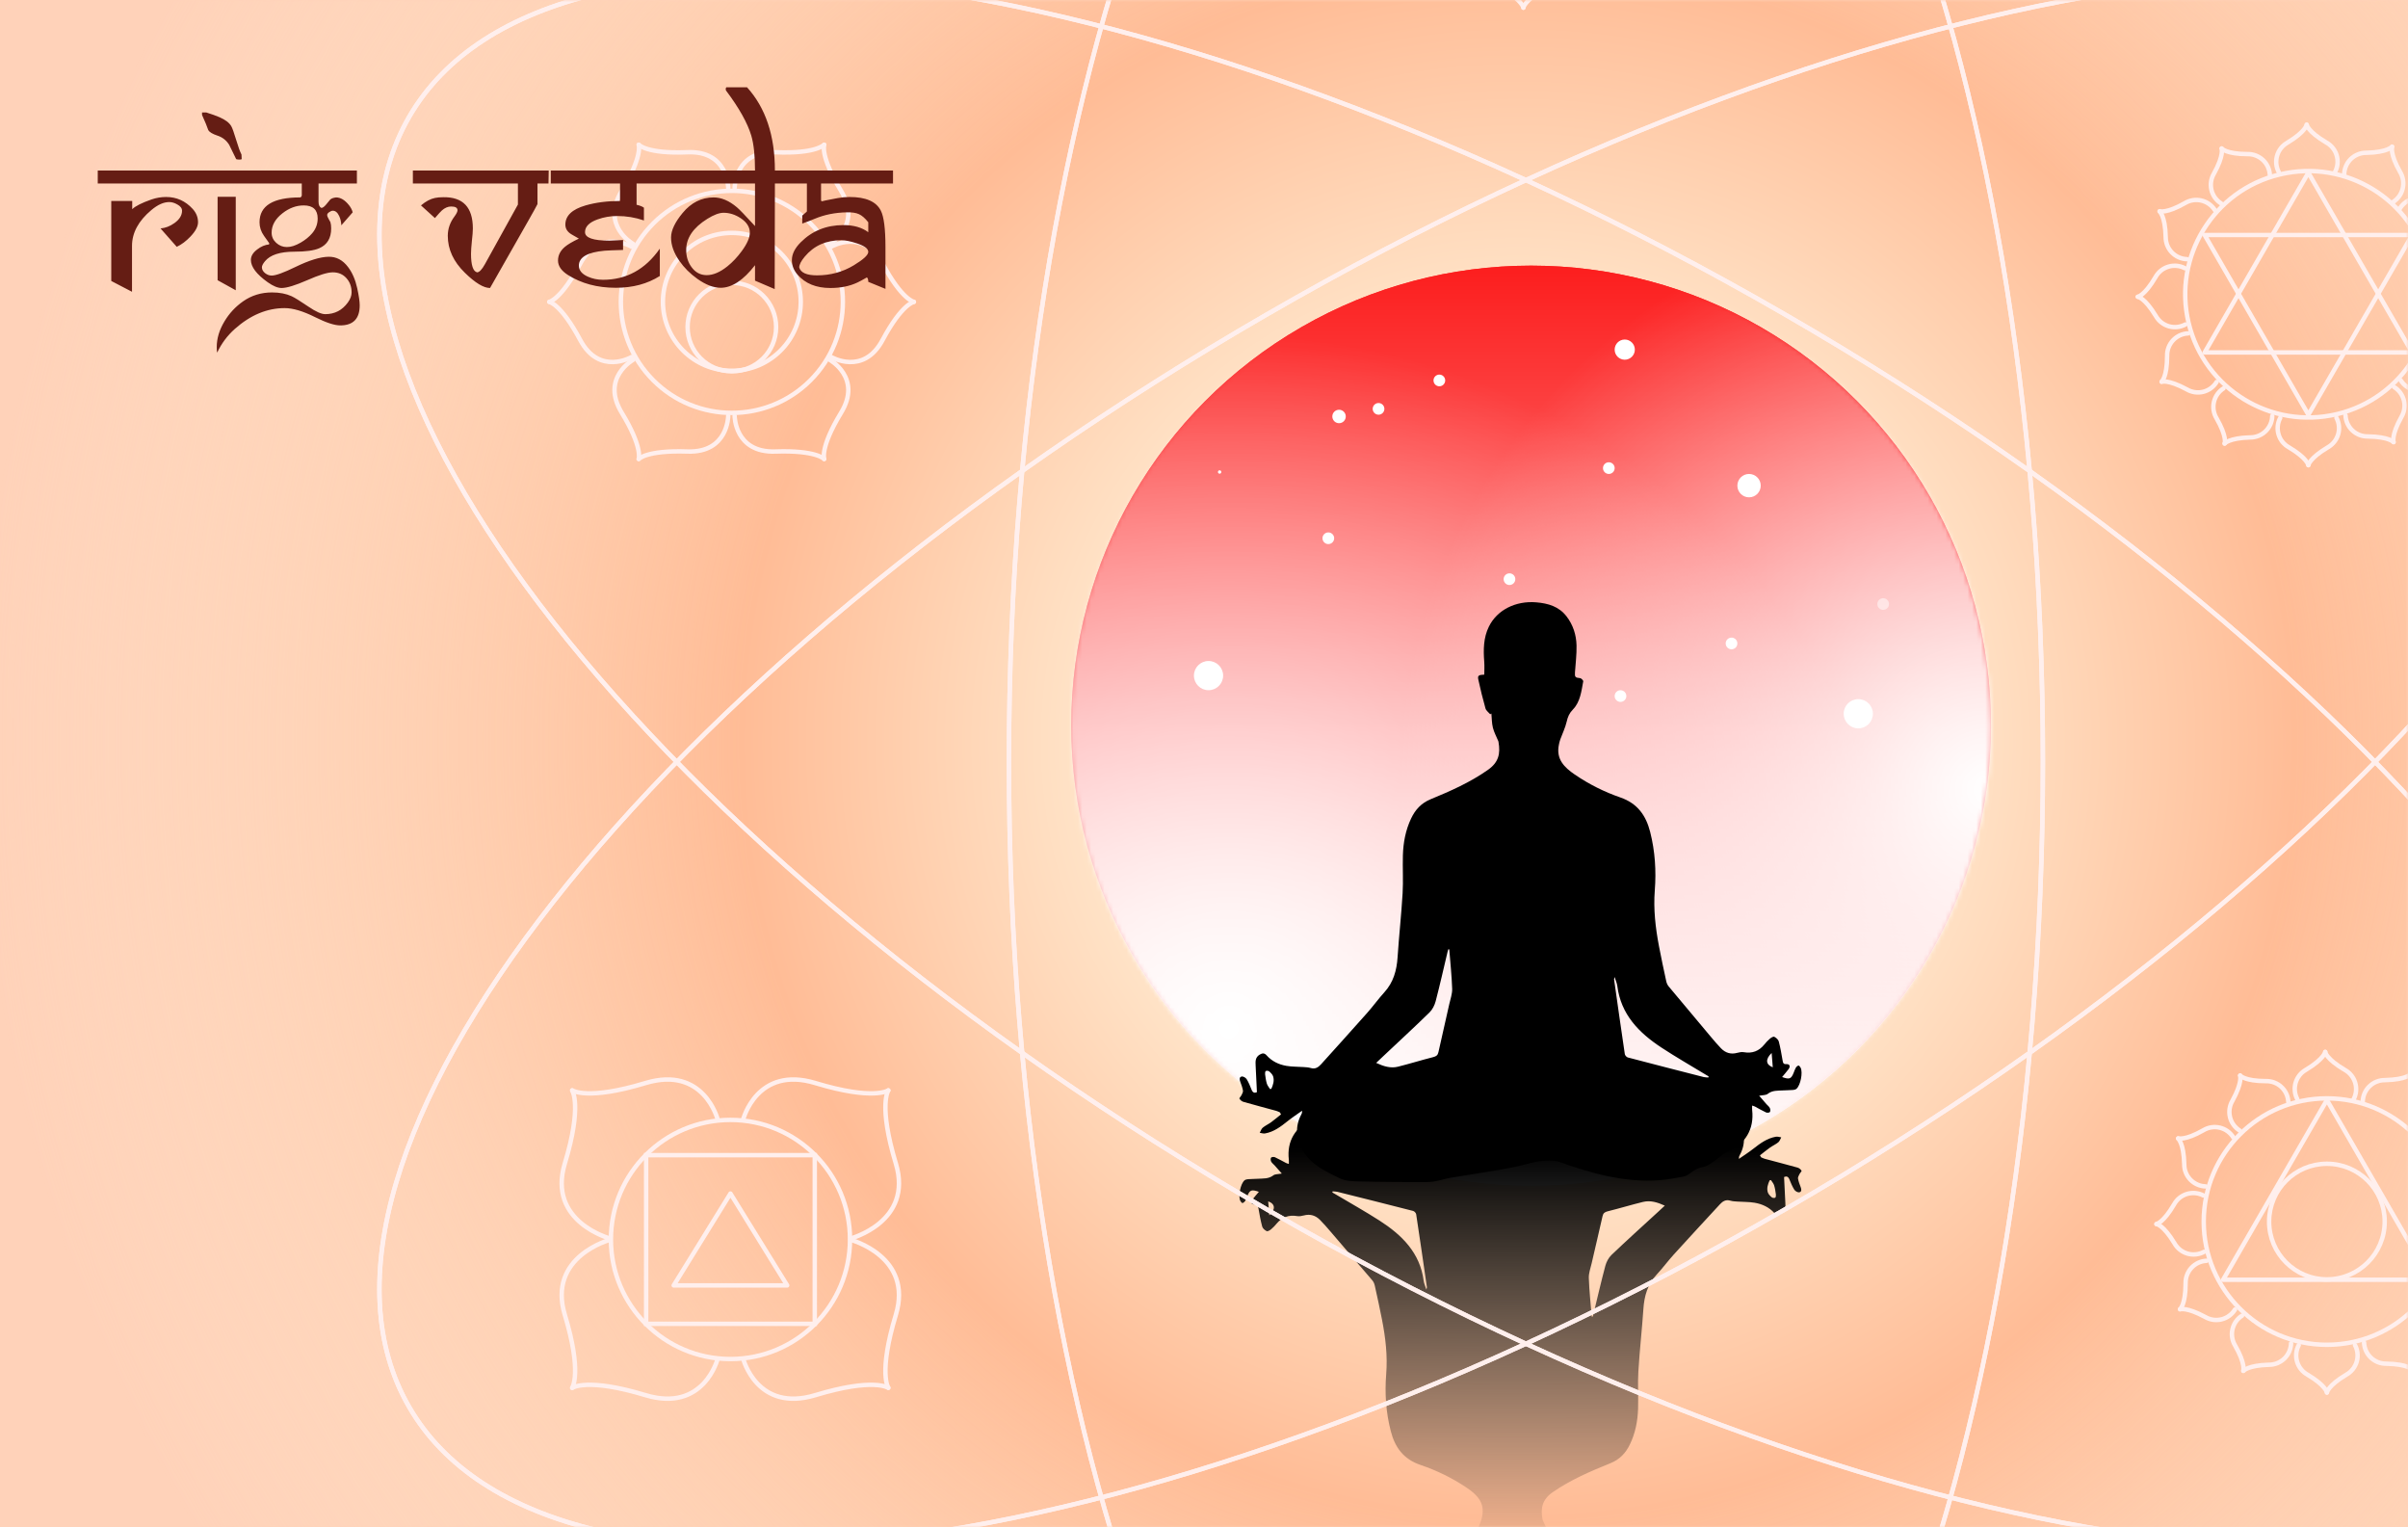 <svg width="544" height="345" viewBox="0 0 544 345" fill="none" xmlns="http://www.w3.org/2000/svg">
<rect width="544" height="345" fill="#FFD2B9"/>
<mask id="mask0_305_1449" style="mask-type:alpha" maskUnits="userSpaceOnUse" x="0" y="0" width="544" height="345">
<rect width="544" height="345" fill="#D9D9D9"/>
</mask>
<g mask="url(#mask0_305_1449)">
<circle cx="343.5" cy="167.5" r="350.5" fill="url(#paint0_radial_305_1449)"/>
<circle cx="345.895" cy="163.895" r="103.895" fill="url(#paint1_radial_305_1449)"/>
<circle cx="345.895" cy="163.895" r="103.895" fill="url(#paint2_linear_305_1449)"/>
<mask id="mask1_305_1449" style="mask-type:alpha" maskUnits="userSpaceOnUse" x="242" y="60" width="208" height="208">
<circle cx="345.895" cy="163.895" r="103.895" fill="url(#paint3_linear_305_1449)"/>
</mask>
<g mask="url(#mask1_305_1449)">
<circle cx="449.262" cy="178.339" r="133.334" fill="url(#paint4_radial_305_1449)"/>
<circle cx="277.645" cy="232.464" r="157.097" fill="url(#paint5_radial_305_1449)"/>
</g>
<g filter="url(#filter0_f_305_1449)">
<circle cx="395.135" cy="109.691" r="2.64" fill="white"/>
</g>
<g filter="url(#filter1_f_305_1449)">
<circle cx="325.169" cy="85.929" r="1.32" fill="white"/>
</g>
<g filter="url(#filter2_f_305_1449)">
<circle cx="363.454" cy="105.731" r="1.32" fill="white"/>
</g>
<g filter="url(#filter3_f_305_1449)">
<circle cx="341.011" cy="130.814" r="1.32" fill="white"/>
</g>
<g filter="url(#filter4_f_305_1449)">
<circle cx="391.175" cy="145.335" r="1.32" fill="white"/>
</g>
<g filter="url(#filter5_f_305_1449)">
<circle cx="366.093" cy="157.217" r="1.32" fill="white"/>
</g>
<g filter="url(#filter6_f_305_1449)">
<circle cx="367.053" cy="78.968" r="2.28" fill="white"/>
</g>
<g filter="url(#filter7_f_305_1449)">
<circle cx="419.814" cy="161.211" r="3.3" fill="white"/>
</g>
<g filter="url(#filter8_f_305_1449)">
<circle cx="302.509" cy="94.068" r="1.52" fill="white"/>
</g>
<g filter="url(#filter9_f_305_1449)">
<circle cx="300.087" cy="121.573" r="1.32" fill="white"/>
</g>
<g filter="url(#filter10_f_305_1449)">
<circle cx="311.43" cy="92.348" r="1.32" fill="white"/>
</g>
<g filter="url(#filter11_f_305_1449)">
<circle cx="275.528" cy="106.608" r="0.38" fill="white"/>
</g>
<g filter="url(#filter12_f_305_1449)">
<circle cx="273.024" cy="152.596" r="3.3" fill="white"/>
</g>
<circle cx="395.138" cy="109.691" r="1.32" fill="white" fill-opacity="0.5"/>
<circle cx="425.435" cy="136.43" r="1.32" fill="white" fill-opacity="0.5"/>
<g filter="url(#filter13_f_305_1449)">
<path d="M392.837 261.757C394.055 260.908 395.112 260.239 396.09 259.473C397.636 258.262 399.198 257.094 401.208 256.745C401.586 256.68 402.005 256.833 402.405 256.886C402.189 257.266 402.058 257.745 401.74 258.004C401.162 258.474 400.449 258.782 399.838 259.217C399.067 259.765 398.342 260.373 397.597 260.955C397.685 261.101 397.773 261.248 397.862 261.395C398.13 261.508 398.389 261.653 398.668 261.727C401.147 262.393 403.634 263.03 406.105 263.722C406.452 263.819 406.814 264.119 406.991 264.424C407.066 264.553 406.652 264.924 406.516 265.21C406.366 265.527 406.141 265.897 406.195 266.202C406.314 266.869 406.562 267.519 406.808 268.158C406.999 268.655 407.046 269.192 406.479 269.307C406.151 269.373 405.565 269.041 405.364 268.724C404.899 267.992 404.568 267.172 404.24 266.365C403.976 265.717 403.565 265.619 403.045 265.849C403.143 267.828 403.238 269.762 403.334 271.697C403.38 272.638 403.445 273.541 402.411 274.144C401.768 274.519 401.322 274.492 400.846 273.97C399.653 272.661 398.1 271.945 396.385 271.657C395.111 271.444 393.793 271.485 392.497 271.393C391.96 271.355 391.405 271.335 390.898 271.183C389.874 270.876 389.175 271.335 388.552 272.01C385.065 275.79 381.569 279.562 378.114 283.369C376.786 284.832 375.618 286.434 374.27 287.878C372.207 290.089 371.464 292.713 371.267 295.622C370.949 300.329 370.417 305.023 370.131 309.732C369.961 312.52 370.151 315.326 370.067 318.121C369.983 320.934 369.46 323.68 368.213 326.25C367.272 328.19 365.923 329.647 363.791 330.503C359.3 332.308 354.87 334.225 350.848 336.988C348.436 338.645 348.006 340.551 348.466 343.13C348.477 343.191 348.485 343.255 348.509 343.312C348.928 344.301 349.47 345.259 349.735 346.286C349.995 347.293 349.974 348.369 350.076 349.415C350.164 349.36 350.25 349.305 350.337 349.25C350.705 349.675 351.264 350.047 351.406 350.534C352.016 352.624 352.54 354.74 353.018 356.862C353.226 357.783 352.979 357.948 351.678 358.004C351.678 358.944 351.616 359.895 351.69 360.836C351.899 363.499 351.879 366.134 350.642 368.591C348.775 372.301 344.567 374.331 339.948 373.956C337.24 373.736 334.814 373.039 333.092 370.85C331.61 368.967 330.893 366.761 330.84 364.428C330.795 362.45 331.058 360.465 331.194 358.483C331.266 357.447 331.109 357.327 330.02 357.224C329.755 357.2 329.288 356.708 329.326 356.507C329.748 354.318 330 351.974 331.646 350.321C332.485 349.479 332.816 348.682 333.067 347.614C333.382 346.272 334.029 345.005 334.514 343.7C334.651 343.33 334.738 342.94 334.821 342.554C335.507 339.366 333.645 337.556 331.22 335.938C328.016 333.8 324.56 332.115 320.939 330.892C317.043 329.576 315.138 326.891 314.196 323.244C313.103 319.016 312.816 314.698 313.161 310.384C313.494 306.211 313.008 302.145 312.219 298.082C311.714 295.489 311.145 292.907 310.572 290.327C310.481 289.921 310.286 289.495 310.016 289.177C306.869 285.476 303.702 281.791 300.53 278.109C299.773 277.23 299.017 276.347 298.197 275.526C297.195 274.522 295.982 274.142 294.545 274.53C294.065 274.659 293.524 274.757 293.046 274.675C291.141 274.35 289.623 274.914 288.413 276.371C288.033 276.828 287.622 277.272 287.163 277.65C286.886 277.879 286.381 278.181 286.169 278.078C285.747 277.871 285.261 277.458 285.148 277.04C284.774 275.663 284.538 274.248 284.285 272.841C284.194 272.337 284.139 271.994 283.431 272.038C282.678 272.084 282.47 271.536 282.951 270.917C283.399 270.34 283.889 269.793 284.397 269.19C282.73 268.609 282.35 268.767 281.787 270.131C281.632 270.505 281.511 270.9 281.302 271.244C281.172 271.458 280.924 271.686 280.695 271.728C280.564 271.752 280.31 271.44 280.206 271.234C279.676 270.185 280.234 267.393 281.143 266.607C281.335 266.441 281.651 266.361 281.918 266.34C282.678 266.281 283.442 266.288 284.203 266.24C285.386 266.165 286.586 266.292 287.647 265.478C288.06 265.16 288.776 265.219 289.579 265.062C288.969 264.374 288.45 263.783 287.925 263.197C287.673 262.916 287.337 262.681 287.175 262.361C287.048 262.109 287.01 261.673 287.155 261.474C287.273 261.314 287.777 261.266 288.013 261.373C288.876 261.763 289.697 262.243 290.539 262.68C290.697 262.762 290.879 262.799 291.168 262.897C291.168 262.508 291.197 262.214 291.164 261.926C290.672 257.694 292.679 254.47 296.608 252.737C297.995 252.125 299.135 250.988 300.429 250.153C300.993 249.789 301.638 249.437 302.289 249.333C303.31 249.168 304.122 248.727 304.921 248.134C305.442 247.749 306.042 247.351 306.662 247.232C308.458 246.885 310.274 246.564 312.098 246.431C319.976 245.856 327.377 247.914 334.691 250.443C335.44 250.701 336.294 250.744 337.101 250.75C339.966 250.773 342.637 249.746 345.403 249.231C350.013 248.373 354.665 247.731 359.294 246.962C360.445 246.771 361.563 246.397 362.713 246.197C363.55 246.051 364.414 245.996 365.264 246C370.063 246.023 374.863 246.025 379.659 246.149C381.254 246.19 383.027 246.203 384.393 246.869C387.564 248.415 390.934 249.839 392.772 253.159C394.186 255.71 394.466 258.269 393.036 260.899C392.976 261.008 392.924 261.123 392.88 261.239C392.861 261.292 392.869 261.356 392.837 261.757ZM359.589 297.379C359.665 297.379 359.742 297.379 359.818 297.379C359.867 297.211 359.923 297.046 359.964 296.877C360.852 293.227 361.691 289.565 362.66 285.936C362.899 285.04 363.392 284.081 364.059 283.444C367.465 280.195 370.966 277.043 374.433 273.856C374.954 273.377 375.472 272.896 376.104 272.313C374.418 271.544 372.842 271.069 371.18 271.473C368.512 272.122 365.885 272.93 363.219 273.587C362.532 273.756 362.192 274.001 362.039 274.679C361.242 278.225 360.397 281.76 359.585 285.303C359.329 286.421 358.895 287.557 358.935 288.671C359.037 291.578 359.356 294.477 359.589 297.379ZM301.045 269.089C301.031 269.173 301.017 269.257 301.003 269.342C301.22 269.465 301.439 269.585 301.653 269.713C304.987 271.695 308.381 273.591 311.642 275.683C316.728 278.947 320.81 282.979 321.625 289.283C321.701 289.875 321.975 290.443 322.233 291.263C322.326 290.909 322.373 290.829 322.362 290.756C321.564 285.257 320.77 279.757 319.934 274.263C319.891 273.978 319.535 273.585 319.251 273.512C313.546 272.044 307.832 270.614 302.116 269.188C301.773 269.103 301.403 269.12 301.045 269.089ZM400.08 266.536C399.98 266.559 399.881 266.582 399.781 266.606C399.394 267.462 399.082 268.365 399.376 269.316C399.507 269.739 399.904 270.116 400.26 270.427C400.43 270.575 400.845 270.624 401.039 270.521C401.186 270.442 401.23 270.043 401.198 269.802C401.104 269.103 401.008 268.394 400.798 267.724C400.664 267.296 400.327 266.93 400.08 266.536ZM286.503 271.34C286.591 272.427 286.669 273.393 286.758 274.499C288.207 273.155 288.118 271.922 286.503 271.34Z" fill="url(#paint6_linear_305_1449)"/>
</g>
<path d="M294.163 250.873C292.945 251.743 291.888 252.427 290.91 253.211C289.364 254.451 287.802 255.646 285.792 256.003C285.414 256.07 284.995 255.913 284.595 255.859C284.811 255.47 284.942 254.98 285.261 254.715C285.838 254.233 286.551 253.919 287.162 253.473C287.933 252.913 288.658 252.29 289.403 251.695C289.315 251.545 289.227 251.394 289.138 251.244C288.87 251.129 288.611 250.981 288.332 250.904C285.853 250.223 283.366 249.571 280.895 248.863C280.548 248.764 280.186 248.456 280.009 248.144C279.934 248.012 280.348 247.633 280.484 247.34C280.634 247.015 280.859 246.637 280.805 246.325C280.686 245.642 280.438 244.976 280.192 244.323C280.001 243.814 279.954 243.265 280.521 243.147C280.849 243.079 281.436 243.419 281.636 243.743C282.101 244.493 282.432 245.332 282.76 246.158C283.024 246.821 283.435 246.921 283.955 246.686C283.857 244.661 283.762 242.681 283.666 240.701C283.62 239.738 283.555 238.814 284.589 238.197C285.232 237.813 285.678 237.841 286.154 238.375C287.347 239.714 288.9 240.447 290.615 240.741C291.889 240.96 293.207 240.918 294.504 241.012C295.04 241.051 295.595 241.071 296.102 241.227C297.126 241.541 297.825 241.071 298.448 240.38C301.935 236.512 305.431 232.652 308.886 228.755C310.214 227.258 311.383 225.618 312.73 224.141C314.793 221.878 315.536 219.192 315.733 216.215C316.051 211.397 316.583 206.593 316.869 201.774C317.039 198.921 316.849 196.049 316.933 193.189C317.017 190.31 317.54 187.499 318.787 184.869C319.728 182.883 321.077 181.393 323.209 180.516C327.7 178.669 332.13 176.707 336.152 173.88C338.564 172.184 338.994 170.233 338.534 167.593C338.523 167.531 338.515 167.466 338.491 167.408C338.072 166.395 337.53 165.414 337.265 164.363C337.005 163.333 337.026 162.231 336.924 161.161C336.836 161.217 336.75 161.273 336.663 161.33C336.295 160.895 335.736 160.515 335.594 160.016C334.984 157.877 334.46 155.712 333.982 153.539C333.774 152.597 334.021 152.428 335.322 152.371C335.322 151.409 335.384 150.436 335.31 149.472C335.101 146.747 335.121 144.05 336.358 141.535C338.225 137.739 342.433 135.661 347.052 136.045C349.76 136.27 352.186 136.983 353.908 139.224C355.39 141.15 356.107 143.408 356.16 145.796C356.205 147.821 355.942 149.853 355.806 151.881C355.734 152.941 355.891 153.064 356.98 153.169C357.245 153.194 357.712 153.697 357.674 153.902C357.252 156.143 357 158.542 355.354 160.234C354.515 161.096 354.184 161.911 353.933 163.004C353.618 164.378 352.971 165.674 352.486 167.011C352.349 167.389 352.262 167.788 352.179 168.183C351.493 171.446 353.355 173.298 355.78 174.954C358.984 177.142 362.44 178.866 366.061 180.118C369.957 181.465 371.862 184.213 372.804 187.945C373.897 192.273 374.184 196.692 373.839 201.107C373.506 205.377 373.992 209.54 374.781 213.697C375.286 216.352 375.855 218.994 376.428 221.634C376.519 222.049 376.714 222.486 376.984 222.811C380.131 226.599 383.298 230.37 386.47 234.139C387.227 235.038 387.983 235.942 388.803 236.782C389.805 237.81 391.018 238.198 392.455 237.802C392.935 237.669 393.476 237.569 393.954 237.653C395.859 237.986 397.377 237.409 398.587 235.917C398.967 235.449 399.378 234.995 399.837 234.608C400.114 234.374 400.619 234.064 400.831 234.17C401.253 234.382 401.739 234.805 401.852 235.232C402.226 236.642 402.462 238.09 402.715 239.53C402.806 240.046 402.861 240.397 403.569 240.352C404.322 240.305 404.53 240.866 404.049 241.499C403.601 242.09 403.111 242.649 402.603 243.267C404.27 243.861 404.65 243.7 405.213 242.304C405.368 241.92 405.489 241.516 405.698 241.165C405.828 240.946 406.076 240.712 406.305 240.669C406.436 240.645 406.69 240.964 406.794 241.175C407.324 242.249 406.766 245.106 405.857 245.91C405.665 246.08 405.349 246.162 405.082 246.183C404.322 246.244 403.558 246.236 402.797 246.286C401.614 246.363 400.414 246.232 399.353 247.065C398.94 247.39 398.224 247.33 397.421 247.491C398.031 248.195 398.55 248.8 399.075 249.4C399.327 249.687 399.663 249.928 399.825 250.256C399.952 250.514 399.99 250.96 399.845 251.163C399.727 251.327 399.223 251.376 398.987 251.267C398.124 250.867 397.303 250.376 396.461 249.929C396.303 249.845 396.121 249.807 395.832 249.707C395.832 250.105 395.803 250.406 395.836 250.701C396.328 255.032 394.321 258.332 390.392 260.105C389.005 260.732 387.865 261.895 386.571 262.75C386.007 263.123 385.362 263.482 384.711 263.589C383.69 263.757 382.878 264.209 382.079 264.816C381.558 265.21 380.958 265.617 380.338 265.739C378.542 266.094 376.726 266.423 374.902 266.559C367.024 267.148 359.623 265.041 352.309 262.453C351.56 262.188 350.706 262.145 349.899 262.139C347.034 262.115 344.363 263.166 341.597 263.693C336.987 264.572 332.335 265.229 327.706 266.015C326.555 266.211 325.437 266.594 324.287 266.799C323.45 266.948 322.586 267.004 321.736 267C316.937 266.976 312.137 266.974 307.341 266.848C305.746 266.806 303.973 266.792 302.607 266.111C299.436 264.528 296.066 263.071 294.228 259.674C292.814 257.062 292.534 254.443 293.964 251.752C294.024 251.64 294.076 251.523 294.12 251.404C294.139 251.35 294.131 251.284 294.163 250.873ZM327.411 214.417C327.335 214.417 327.258 214.417 327.182 214.417C327.133 214.588 327.077 214.758 327.036 214.93C326.148 218.666 325.309 222.414 324.34 226.128C324.101 227.045 323.608 228.026 322.941 228.678C319.535 232.003 316.034 235.23 312.567 238.491C312.046 238.981 311.528 239.473 310.896 240.071C312.582 240.857 314.158 241.344 315.82 240.93C318.488 240.266 321.115 239.439 323.781 238.766C324.468 238.593 324.808 238.343 324.961 237.649C325.758 234.02 326.603 230.402 327.415 226.776C327.671 225.632 328.105 224.469 328.065 223.329C327.963 220.354 327.644 217.387 327.411 214.417ZM385.955 243.37C385.969 243.284 385.983 243.198 385.997 243.111C385.78 242.985 385.561 242.862 385.347 242.732C382.013 240.702 378.619 238.763 375.358 236.621C370.272 233.281 366.19 229.155 365.375 222.702C365.299 222.096 365.025 221.515 364.767 220.676C364.674 221.038 364.627 221.121 364.638 221.195C365.436 226.823 366.23 232.452 367.066 238.075C367.109 238.366 367.465 238.769 367.749 238.843C373.454 240.345 379.168 241.809 384.884 243.268C385.227 243.356 385.597 243.338 385.955 243.37ZM286.92 245.983C287.02 245.959 287.119 245.935 287.219 245.912C287.606 245.035 287.918 244.111 287.624 243.138C287.493 242.704 287.096 242.319 286.74 242.001C286.57 241.849 286.155 241.799 285.961 241.905C285.814 241.985 285.77 242.394 285.802 242.64C285.896 243.356 285.992 244.081 286.202 244.767C286.336 245.205 286.674 245.58 286.92 245.983ZM400.497 241.066C400.409 239.953 400.331 238.965 400.242 237.833C398.793 239.208 398.882 240.471 400.497 241.066Z" fill="black"/>
<path d="M461.521 172.092C461.521 91.55 448.399 18.657 427.202 -34.083C416.603 -60.454 403.995 -81.761 390.02 -96.468C376.047 -111.174 360.741 -119.247 344.727 -119.247C328.713 -119.247 313.407 -111.174 299.433 -96.468C285.458 -81.761 272.85 -60.454 262.251 -34.083C241.054 18.657 227.933 91.55 227.933 172.092C227.933 252.633 241.054 325.527 262.251 378.267C272.85 404.638 285.458 425.945 299.433 440.652C313.407 455.358 328.713 463.431 344.727 463.431C360.741 463.431 376.047 455.358 390.02 440.652C403.995 425.945 416.603 404.638 427.202 378.267C448.399 325.527 461.521 252.633 461.521 172.092Z" stroke="#FFEFED"/>
<path d="M403.122 70.946C333.371 30.675 263.682 5.592 207.41 -2.421C179.272 -6.428 154.515 -6.163 134.792 -1.413C115.069 3.335 100.425 12.554 92.418 26.423C84.411 40.291 83.749 57.583 89.498 77.038C95.247 96.493 107.396 118.066 124.934 140.431C160.01 185.157 216.577 232.968 286.328 273.239C356.079 313.509 425.767 338.592 482.039 346.605C510.177 350.612 534.934 350.347 554.658 345.598C574.38 340.849 589.024 331.63 597.031 317.761C605.038 303.893 605.7 286.601 599.951 267.147C594.202 247.691 582.054 226.118 564.515 203.754C529.439 159.027 472.873 111.216 403.122 70.946Z" stroke="#FFEFED"/>
<path d="M286.328 70.945C216.577 111.216 160.01 159.027 124.934 203.754C107.396 226.118 95.247 247.691 89.498 267.147C83.749 286.601 84.411 303.893 92.418 317.761C100.425 331.63 115.069 340.849 134.792 345.598C154.515 350.347 179.272 350.612 207.41 346.605C263.682 338.592 333.371 313.509 403.122 273.239C472.873 232.968 529.439 185.157 564.515 140.431C582.053 118.066 594.202 96.493 599.951 77.037C605.7 57.583 605.038 40.291 597.031 26.423C589.024 12.554 574.38 3.335 554.658 -1.413C534.934 -6.163 510.177 -6.428 482.039 -2.421C425.767 5.592 356.079 30.675 286.328 70.945Z" stroke="#FFEFED"/>
<g filter="url(#filter14_f_305_1449)">
<path d="M461.521 172.092C461.521 91.55 448.399 18.657 427.202 -34.083C416.603 -60.454 403.995 -81.761 390.02 -96.468C376.047 -111.174 360.741 -119.247 344.727 -119.247C328.713 -119.247 313.407 -111.174 299.433 -96.468C285.458 -81.761 272.85 -60.454 262.251 -34.083C241.054 18.657 227.933 91.55 227.933 172.092C227.933 252.633 241.054 325.527 262.251 378.267C272.85 404.638 285.458 425.945 299.433 440.652C313.407 455.358 328.713 463.431 344.727 463.431C360.741 463.431 376.047 455.358 390.02 440.652C403.995 425.945 416.603 404.638 427.202 378.267C448.399 325.527 461.521 252.633 461.521 172.092Z" stroke="#FFEFED"/>
<path d="M403.122 70.946C333.371 30.675 263.682 5.592 207.41 -2.421C179.272 -6.428 154.515 -6.163 134.792 -1.413C115.069 3.335 100.425 12.554 92.418 26.423C84.411 40.291 83.749 57.583 89.498 77.038C95.247 96.493 107.396 118.066 124.934 140.431C160.01 185.157 216.577 232.968 286.328 273.239C356.079 313.509 425.767 338.592 482.039 346.605C510.177 350.612 534.934 350.347 554.658 345.598C574.38 340.849 589.024 331.63 597.031 317.761C605.038 303.893 605.7 286.601 599.951 267.147C594.202 247.691 582.054 226.118 564.515 203.754C529.439 159.027 472.873 111.216 403.122 70.946Z" stroke="#FFEFED"/>
<path d="M286.328 70.945C216.577 111.216 160.01 159.027 124.934 203.754C107.396 226.118 95.247 247.691 89.498 267.147C83.749 286.601 84.411 303.893 92.418 317.761C100.425 331.63 115.069 340.849 134.792 345.598C154.515 350.347 179.272 350.612 207.41 346.605C263.682 338.592 333.371 313.509 403.122 273.239C472.873 232.968 529.439 185.157 564.515 140.431C582.053 118.066 594.202 96.493 599.951 77.037C605.7 57.583 605.038 40.291 597.031 26.423C589.024 12.554 574.38 3.335 554.658 -1.413C534.934 -6.163 510.177 -6.428 482.039 -2.421C425.767 5.592 356.079 30.675 286.328 70.945Z" stroke="#FFEFED"/>
</g>
<path d="M525.68 248.082C541.05 248.082 553.509 260.541 553.509 275.911C553.509 291.281 541.05 303.74 525.68 303.74C510.31 303.74 497.851 291.281 497.851 275.911C497.851 260.541 510.31 248.082 525.68 248.082Z" stroke="#FFEFED" stroke-miterlimit="10" stroke-linecap="round"/>
<path d="M525.68 248.459L513.965 268.748L502.235 289.051H525.68H549.111L537.396 268.748L525.68 248.459Z" stroke="#FFEFED" stroke-linecap="round" stroke-linejoin="round"/>
<path d="M525.68 262.855C532.891 262.855 538.736 268.701 538.736 275.911C538.736 283.122 532.891 288.967 525.68 288.967C518.469 288.967 512.624 283.122 512.624 275.911C512.624 268.701 518.469 262.855 525.68 262.855Z" stroke="#FFEFED" stroke-miterlimit="10" stroke-linecap="round"/>
<path d="M519.314 303.824C518.708 304.972 518.574 306.311 518.942 307.556C519.31 308.8 520.15 309.851 521.283 310.485C525.472 312.97 525.681 314.52 525.681 314.52" stroke="#FFEFED" stroke-miterlimit="10" stroke-linecap="round"/>
<path d="M532.034 303.824C532.641 304.97 532.777 306.308 532.412 307.552C532.047 308.797 531.209 309.849 530.079 310.485C525.89 312.97 525.681 314.52 525.681 314.52" stroke="#FFEFED" stroke-miterlimit="10" stroke-linecap="round"/>
<path d="M534.074 303.238C534.122 304.533 534.674 305.758 535.614 306.651C536.553 307.543 537.805 308.032 539.101 308.013C543.946 308.097 544.924 309.312 544.924 309.312" stroke="#FFEFED" stroke-miterlimit="10" stroke-linecap="round"/>
<path d="M533.78 248.766C533.82 247.471 534.366 246.243 535.3 245.345C536.235 244.447 537.483 243.951 538.779 243.962C543.625 243.851 544.602 242.636 544.602 242.636" stroke="#FFEFED" stroke-miterlimit="10" stroke-linecap="round"/>
<path d="M531.713 248.291C532.316 247.142 532.445 245.803 532.072 244.56C531.698 243.317 530.853 242.271 529.716 241.645C525.527 239.187 525.304 237.637 525.304 237.637" stroke="#FFEFED" stroke-miterlimit="10" stroke-linecap="round"/>
<path d="M519.006 248.291C518.393 247.15 518.251 245.813 518.611 244.568C518.971 243.323 519.805 242.269 520.933 241.631C525.122 239.117 525.304 237.567 525.304 237.567" stroke="#FFEFED" stroke-miterlimit="10" stroke-linecap="round"/>
<path d="M516.967 248.933C516.917 247.637 516.358 246.413 515.412 245.525C514.467 244.636 513.21 244.156 511.913 244.186C507.067 244.186 506.09 242.929 506.09 242.929" stroke="#FFEFED" stroke-miterlimit="10" stroke-linecap="round"/>
<path d="M506.005 255.371C504.901 254.691 504.108 253.606 503.794 252.347C503.481 251.089 503.673 249.759 504.33 248.64C506.662 244.382 506.075 242.929 506.075 242.929" stroke="#FFEFED" stroke-miterlimit="10" stroke-linecap="round"/>
<path d="M504.54 256.907C503.856 255.803 502.765 255.013 501.503 254.707C500.241 254.402 498.909 254.605 497.795 255.273C493.606 257.661 492.112 257.102 492.112 257.102" stroke="#FFEFED" stroke-miterlimit="10" stroke-linecap="round"/>
<path d="M498.269 267.966C496.974 267.929 495.745 267.387 494.844 266.455C493.944 265.524 493.444 264.276 493.452 262.981C493.34 258.135 492.056 257.158 492.056 257.158" stroke="#FFEFED" stroke-miterlimit="10" stroke-linecap="round"/>
<path d="M497.781 270.018C496.63 269.422 495.291 269.299 494.051 269.678C492.811 270.056 491.769 270.905 491.148 272.043C488.69 276.232 487.154 276.469 487.154 276.469" stroke="#FFEFED" stroke-miterlimit="10" stroke-linecap="round"/>
<path d="M497.935 282.739C496.796 283.359 495.458 283.508 494.21 283.153C492.962 282.798 491.903 281.967 491.261 280.84C488.733 276.651 487.197 276.47 487.197 276.47" stroke="#FFEFED" stroke-miterlimit="10" stroke-linecap="round"/>
<path d="M498.493 284.764C497.198 284.822 495.977 285.385 495.092 286.333C494.207 287.28 493.729 288.537 493.759 289.833C493.759 294.678 492.517 295.67 492.517 295.67" stroke="#FFEFED" stroke-miterlimit="10" stroke-linecap="round"/>
<path d="M504.918 295.767C504.243 296.872 503.162 297.669 501.907 297.988C500.651 298.306 499.322 298.121 498.201 297.471C493.928 295.153 492.49 295.739 492.49 295.739" stroke="#FFEFED" stroke-miterlimit="10" stroke-linecap="round"/>
<path d="M506.508 297.163C505.416 297.859 504.641 298.955 504.348 300.216C504.056 301.477 504.27 302.803 504.944 303.908C507.346 308.097 506.788 309.591 506.788 309.591" stroke="#FFEFED" stroke-miterlimit="10" stroke-linecap="round"/>
<path d="M517.582 303.405C517.549 304.702 517.011 305.934 516.082 306.839C515.153 307.745 513.908 308.251 512.611 308.251C507.765 308.376 506.802 309.647 506.802 309.647" stroke="#FFEFED" stroke-miterlimit="10" stroke-linecap="round"/>
<path d="M337.798 -8.96C337.187 -7.814 337.05 -6.475 337.415 -5.23C337.781 -3.985 338.62 -2.932 339.753 -2.299C343.942 0.187 344.152 1.737 344.152 1.737" stroke="#FFEFED" stroke-miterlimit="10" stroke-linecap="round"/>
<path d="M350.506 -8.96C351.113 -7.814 351.249 -6.476 350.883 -5.232C350.518 -3.987 349.681 -2.935 348.551 -2.299C344.362 0.187 344.152 1.736 344.152 1.736" stroke="#FFEFED" stroke-miterlimit="10" stroke-linecap="round"/>
<path d="M548.575 60.014C552.137 74.966 542.904 89.974 527.953 93.536C513.002 97.097 497.994 87.865 494.432 72.913C490.87 57.962 500.103 42.954 515.054 39.392C530.006 35.83 545.013 45.063 548.575 60.014Z" stroke="#FFEFED" stroke-miterlimit="10" stroke-linecap="round"/>
<path d="M521.489 39.005L509.774 59.308L498.059 79.611H521.489H544.934L533.205 59.308L521.489 39.005Z" stroke="#FFEFED" stroke-linecap="round" stroke-linejoin="round"/>
<path d="M515.135 94.385C514.525 95.528 514.388 96.865 514.754 98.108C515.119 99.351 515.958 100.401 517.09 101.031C521.279 103.531 521.489 105.067 521.489 105.067" stroke="#FFEFED" stroke-miterlimit="10" stroke-linecap="round"/>
<path d="M527.843 94.385C528.449 95.528 528.584 96.864 528.219 98.106C527.854 99.348 527.017 100.398 525.888 101.031C521.699 103.531 521.489 105.067 521.489 105.067" stroke="#FFEFED" stroke-miterlimit="10" stroke-linecap="round"/>
<path d="M529.883 93.798C529.93 95.093 530.483 96.319 531.422 97.211C532.362 98.104 533.614 98.593 534.91 98.574C539.755 98.644 540.733 99.858 540.733 99.858" stroke="#FFEFED" stroke-miterlimit="10" stroke-linecap="round"/>
<path d="M540.884 87.431C541.984 88.115 542.771 89.203 543.077 90.462C543.382 91.721 543.181 93.049 542.518 94.161C540.172 98.35 540.744 99.858 540.744 99.858" stroke="#FFEFED" stroke-miterlimit="10" stroke-linecap="round"/>
<path d="M542.353 85.894C543.042 86.993 544.133 87.778 545.394 88.081C546.655 88.383 547.984 88.18 549.097 87.514C553.286 85.154 554.794 85.713 554.794 85.713" stroke="#FFEFED" stroke-miterlimit="10" stroke-linecap="round"/>
<path d="M542.169 47.076C542.853 45.977 543.941 45.189 545.198 44.881C546.456 44.573 547.785 44.769 548.899 45.428C553.088 47.76 554.596 47.188 554.596 47.188" stroke="#FFEFED" stroke-miterlimit="10" stroke-linecap="round"/>
<path d="M540.635 45.623C541.73 44.928 542.509 43.831 542.806 42.568C543.104 41.306 542.896 39.977 542.227 38.865C539.853 34.676 540.412 33.182 540.412 33.182" stroke="#FFEFED" stroke-miterlimit="10" stroke-linecap="round"/>
<path d="M529.589 39.312C529.629 38.017 530.175 36.789 531.109 35.891C532.043 34.993 533.292 34.497 534.588 34.509C539.433 34.411 540.411 33.112 540.411 33.112" stroke="#FFEFED" stroke-miterlimit="10" stroke-linecap="round"/>
<path d="M527.537 38.81C528.135 37.66 528.26 36.323 527.884 35.083C527.508 33.844 526.662 32.8 525.527 32.177C521.338 29.705 521.114 28.169 521.114 28.169" stroke="#FFEFED" stroke-miterlimit="10" stroke-linecap="round"/>
<path d="M514.815 38.893C514.201 37.751 514.06 36.415 514.42 35.17C514.78 33.925 515.614 32.87 516.742 32.233C520.931 29.705 521.112 28.169 521.112 28.169" stroke="#FFEFED" stroke-miterlimit="10" stroke-linecap="round"/>
<path d="M512.79 39.494C512.721 38.211 512.157 37.005 511.217 36.13C510.277 35.255 509.033 34.779 507.749 34.802C502.89 34.802 501.912 33.532 501.912 33.532" stroke="#FFEFED" stroke-miterlimit="10" stroke-linecap="round"/>
<path d="M501.816 45.973C500.712 45.293 499.918 44.208 499.605 42.95C499.292 41.691 499.484 40.361 500.14 39.242C502.472 35.053 501.9 33.545 501.9 33.545" stroke="#FFEFED" stroke-miterlimit="10" stroke-linecap="round"/>
<path d="M500.363 47.453C499.665 46.361 498.568 45.584 497.305 45.29C496.043 44.995 494.715 45.205 493.605 45.875C489.416 48.263 487.922 47.705 487.922 47.705" stroke="#FFEFED" stroke-miterlimit="10" stroke-linecap="round"/>
<path d="M494.093 58.54C492.796 58.504 491.566 57.962 490.663 57.031C489.76 56.099 489.257 54.852 489.262 53.555C489.15 48.71 487.865 47.746 487.865 47.746" stroke="#FFEFED" stroke-miterlimit="10" stroke-linecap="round"/>
<path d="M493.591 60.579C492.442 59.981 491.105 59.856 489.865 60.232C488.625 60.608 487.582 61.454 486.958 62.59C484.501 66.779 482.965 67.03 482.965 67.03" stroke="#FFEFED" stroke-miterlimit="10" stroke-linecap="round"/>
<path d="M493.703 73.285C492.565 73.905 491.23 74.053 489.984 73.698C488.739 73.342 487.682 72.513 487.042 71.386C484.501 67.197 482.965 67.03 482.965 67.03" stroke="#FFEFED" stroke-miterlimit="10" stroke-linecap="round"/>
<path d="M494.316 75.296C493.021 75.354 491.8 75.918 490.915 76.865C490.031 77.813 489.552 79.069 489.583 80.365C489.583 85.21 488.34 86.202 488.34 86.202" stroke="#FFEFED" stroke-miterlimit="10" stroke-linecap="round"/>
<path d="M500.767 86.272C500.092 87.377 499.011 88.173 497.755 88.489C496.499 88.805 495.169 88.615 494.051 87.961C489.792 85.657 488.34 86.23 488.34 86.23" stroke="#FFEFED" stroke-miterlimit="10" stroke-linecap="round"/>
<path d="M502.318 87.724C501.225 88.422 500.449 89.52 500.157 90.784C499.865 92.047 500.079 93.375 500.754 94.482C503.156 98.671 502.597 100.151 502.597 100.151" stroke="#FFEFED" stroke-miterlimit="10" stroke-linecap="round"/>
<path d="M513.335 93.966C513.302 95.261 512.763 96.492 511.834 97.395C510.905 98.298 509.659 98.801 508.363 98.797C503.518 98.923 502.555 100.193 502.555 100.193" stroke="#FFEFED" stroke-miterlimit="10" stroke-linecap="round"/>
<path d="M521.489 93.672L533.205 73.383L544.934 53.08H521.489H498.059L509.774 73.383L521.489 93.672Z" stroke="#FFEFED" stroke-linecap="round" stroke-linejoin="round"/>
<path d="M183.071 50.446C192.865 60.24 192.865 76.119 183.071 85.912C173.277 95.706 157.398 95.706 147.604 85.912C137.81 76.119 137.811 60.24 147.604 50.446C157.398 40.652 173.277 40.652 183.071 50.446Z" stroke="#FFEFED" stroke-miterlimit="10" stroke-linecap="round"/>
<path d="M165.336 52.606C173.935 52.606 180.905 59.576 180.905 68.175C180.905 76.774 173.935 83.745 165.336 83.745C156.737 83.745 149.767 76.774 149.767 68.175C149.767 59.576 156.737 52.606 165.336 52.606Z" stroke="#FFEFED" stroke-miterlimit="10" stroke-linecap="round"/>
<path d="M165.335 63.874C170.857 63.874 175.333 68.351 175.333 73.872C175.333 79.394 170.857 83.87 165.335 83.87C159.813 83.87 155.337 79.394 155.337 73.872C155.337 68.351 159.813 63.874 165.335 63.874Z" stroke="#FFEFED" stroke-miterlimit="10" stroke-linecap="round"/>
<path d="M187.775 80.631C187.775 80.631 195.036 84.945 199.393 76.791C203.75 68.636 206.459 68.189 206.459 68.189" stroke="#FFEFED" stroke-miterlimit="10" stroke-linecap="round"/>
<path d="M187.775 55.719C187.775 55.719 195.036 51.419 199.393 59.559C203.75 67.7 206.459 68.175 206.459 68.175" stroke="#FFEFED" stroke-miterlimit="10" stroke-linecap="round"/>
<path d="M142.699 80.631C142.699 80.631 135.438 84.945 131.081 76.791C126.725 68.636 124.1 68.189 124.1 68.189" stroke="#FFEFED" stroke-miterlimit="10" stroke-linecap="round"/>
<path d="M142.699 55.719C142.699 55.719 135.438 51.419 131.081 59.559C126.725 67.7 124.1 68.175 124.1 68.175" stroke="#FFEFED" stroke-miterlimit="10" stroke-linecap="round"/>
<path d="M165.963 93.924C165.963 93.924 165.963 102.302 175.179 101.981C184.395 101.66 186.182 103.671 186.182 103.671" stroke="#FFEFED" stroke-miterlimit="10" stroke-linecap="round"/>
<path d="M187.425 81.259C187.425 81.259 194.826 85.323 190.022 93.212C185.219 101.101 186.196 103.671 186.196 103.671" stroke="#FFEFED" stroke-miterlimit="10" stroke-linecap="round"/>
<path d="M143.05 55.105C143.05 55.105 135.649 51.042 140.452 43.138C145.256 35.235 144.292 32.694 144.292 32.694" stroke="#FFEFED" stroke-miterlimit="10" stroke-linecap="round"/>
<path d="M164.512 42.44C164.512 42.44 164.512 33.992 155.296 34.383C146.08 34.774 144.293 32.68 144.293 32.68" stroke="#FFEFED" stroke-miterlimit="10" stroke-linecap="round"/>
<path d="M164.512 93.924C164.512 93.924 164.512 102.302 155.296 101.981C146.08 101.66 144.293 103.671 144.293 103.671" stroke="#FFEFED" stroke-miterlimit="10" stroke-linecap="round"/>
<path d="M143.05 81.259C143.05 81.259 135.649 85.323 140.452 93.212C145.256 101.101 144.292 103.671 144.292 103.671" stroke="#FFEFED" stroke-miterlimit="10" stroke-linecap="round"/>
<path d="M187.425 55.105C187.425 55.105 194.826 51.042 190.022 43.138C185.219 35.235 186.196 32.694 186.196 32.694" stroke="#FFEFED" stroke-miterlimit="10" stroke-linecap="round"/>
<path d="M165.963 42.44C165.963 42.44 165.963 33.992 175.179 34.383C184.395 34.774 186.182 32.68 186.182 32.68" stroke="#FFEFED" stroke-miterlimit="10" stroke-linecap="round"/>
<path d="M165.019 252.948C179.934 252.948 192.025 265.039 192.025 279.954C192.025 294.868 179.934 306.959 165.019 306.959C150.105 306.959 138.014 294.868 138.014 279.954C138.014 265.039 150.105 252.948 165.019 252.948Z" stroke="#FFEFED" stroke-miterlimit="10" stroke-linecap="round"/>
<path d="M167.896 306.903C167.896 306.903 171.024 319.107 184.206 315.114C197.388 311.12 200.683 313.466 200.683 313.466" stroke="#FFEFED" stroke-miterlimit="10" stroke-linecap="round"/>
<path d="M192.136 280.023C192.136 280.023 206.379 283.765 202.385 296.961C198.391 310.157 200.681 313.452 200.681 313.452" stroke="#FFEFED" stroke-miterlimit="10" stroke-linecap="round"/>
<path d="M162.129 306.903C162.129 306.903 159.015 319.107 145.82 315.114C132.624 311.12 129.301 313.466 129.301 313.466" stroke="#FFEFED" stroke-miterlimit="10" stroke-linecap="round"/>
<path d="M137.847 280.023C137.847 280.023 123.604 283.766 127.598 296.961C131.592 310.157 129.246 313.48 129.246 313.48" stroke="#FFEFED" stroke-miterlimit="10" stroke-linecap="round"/>
<path d="M162.129 252.836C162.129 252.836 159.015 240.632 145.82 244.626C132.624 248.619 129.301 246.274 129.301 246.274" stroke="#FFEFED" stroke-miterlimit="10" stroke-linecap="round"/>
<path d="M137.847 279.744C137.847 279.744 123.604 276.002 127.598 262.806C131.592 249.611 129.246 246.287 129.246 246.287" stroke="#FFEFED" stroke-miterlimit="10" stroke-linecap="round"/>
<path d="M167.896 252.836C167.896 252.836 171.024 240.632 184.206 244.626C197.388 248.619 200.683 246.274 200.683 246.274" stroke="#FFEFED" stroke-miterlimit="10" stroke-linecap="round"/>
<path d="M192.136 279.744C192.136 279.744 206.379 276.002 202.385 262.806C198.391 249.611 200.681 246.287 200.681 246.287" stroke="#FFEFED" stroke-miterlimit="10" stroke-linecap="round"/>
<path d="M184.066 299H145.974V260.907H184.066V299Z" stroke="#FFEFED" stroke-miterlimit="10" stroke-linecap="round"/>
<path d="M165.018 269.579L158.608 279.954L152.199 290.328H165.018H177.836L171.427 279.954L165.018 269.579Z" stroke="#FFEFED" stroke-linecap="round" stroke-linejoin="round"/>
</g>
<path d="M46.766 41.44H22.083V38.511H46.766V41.44ZM44.739 50.205C44.739 51.165 44.161 52.248 43.006 53.452C42.029 54.477 41.004 55.242 39.93 55.747L36.268 51.597C37.374 51.499 38.424 51.092 39.417 50.376C40.556 49.562 41.126 48.634 41.126 47.593C41.126 47.039 40.768 46.567 40.052 46.177C39.433 45.819 38.823 45.64 38.221 45.64C36.967 45.64 35.625 46.242 34.192 47.446C31.279 49.888 29.822 52.59 29.822 55.552V65.903L25.135 63.462V45.395H29.871V47.251C30.571 46.551 32.02 45.819 34.217 45.054C35.291 44.679 36.398 44.492 37.537 44.492C39.897 44.492 41.899 45.395 43.543 47.202C44.34 48.081 44.739 49.082 44.739 50.205ZM54.602 35.947C54.537 36.012 54.35 36.045 54.041 36.045C53.781 36.045 53.553 36.012 53.357 35.947L51.77 32.7C51.12 31.675 50.232 30.983 49.109 30.625C48.003 30.251 47.319 29.844 47.059 29.404C46.815 28.656 46.342 27.508 45.643 25.962V25.4H46.595C47.848 25.791 48.865 26.157 49.647 26.499C50.932 27.069 51.795 27.728 52.234 28.477C52.478 28.884 52.853 29.925 53.357 31.602C53.829 33.18 54.228 34.279 54.554 34.898C54.586 35.19 54.602 35.54 54.602 35.947ZM56.043 41.44H46.106V38.511H56.043V41.44ZM53.26 65.561L49.158 63.291V44.443H53.26V65.561ZM81.263 68.955C81.263 71.982 79.798 73.496 76.868 73.496C75.566 73.496 73.678 72.878 71.204 71.641C68.47 70.273 66.175 69.59 64.319 69.59C60.332 69.59 56.572 71.16 53.04 74.302C51.347 75.815 50.021 77.598 49.06 79.648C48.995 79.388 48.963 78.973 48.963 78.403C48.963 76.45 49.549 74.505 50.721 72.568C51.795 70.778 53.187 69.281 54.895 68.076C56.816 66.725 59.005 66.05 61.463 66.05C63.156 66.05 64.629 66.335 65.882 66.904C66.549 67.213 67.835 68.011 69.739 69.297C71.367 70.404 72.612 70.957 73.475 70.957C75.623 70.957 77.332 70.07 78.602 68.296C79.155 67.531 79.432 66.782 79.432 66.05C79.432 64.764 79.041 63.69 78.26 62.827C77.478 61.948 76.453 61.509 75.184 61.509C74.012 61.509 72.083 62.103 69.397 63.291C66.712 64.463 64.783 65.049 63.611 65.049C62.749 65.049 61.707 64.618 60.486 63.755C57.947 61.948 56.678 60.264 56.678 58.701C56.678 57.839 57.158 57.049 58.118 56.333C58.981 55.666 59.868 55.291 60.779 55.21L60.828 54.941L59.632 53.257C58.965 52.313 58.631 51.296 58.631 50.205C58.631 46.462 61.691 44.59 67.811 44.59C67.99 44.557 68.112 44.411 68.177 44.15V41.44H55.53V38.511H80.628V41.44H71.961V45.542C71.961 46.307 72.181 46.779 72.62 46.958C72.897 46.958 73.247 46.706 73.67 46.201L74.598 45.078C74.842 44.834 75.281 44.671 75.916 44.59C76.941 44.59 77.918 45.176 78.846 46.348C79.269 46.885 79.546 47.422 79.676 47.959L77.112 50.889C77.08 50.14 76.925 49.456 76.648 48.838C76.274 48.008 75.786 47.593 75.184 47.593C74.956 47.593 74.687 47.699 74.378 47.91C74.069 48.122 73.914 48.333 73.914 48.545C73.914 48.789 74.02 49.082 74.231 49.424C74.476 49.831 74.614 50.083 74.647 50.181C74.76 50.555 74.817 51.027 74.817 51.597C74.817 53.794 73.922 55.283 72.132 56.065C70.944 56.585 69.072 56.846 66.517 56.846C63.261 56.846 61.04 57.57 59.852 59.019C59.38 59.588 59.152 60.052 59.168 60.41C59.184 60.898 59.428 61.33 59.9 61.704C60.372 62.062 60.861 62.241 61.365 62.241C62.293 62.241 64.075 61.598 66.712 60.312C69.821 58.799 72.327 58.026 74.231 57.993C75.973 57.961 77.438 58.734 78.626 60.312C79.586 61.566 80.278 63.161 80.701 65.098C81.076 66.807 81.263 68.092 81.263 68.955ZM71.766 49.351C71.766 47.381 70.716 46.397 68.616 46.397C66.924 46.397 65.32 46.991 63.807 48.179C62.179 49.448 61.365 50.905 61.365 52.549C61.365 53.444 61.707 54.209 62.391 54.844C63.09 55.478 63.888 55.796 64.783 55.796C65.711 55.812 66.761 55.478 67.933 54.795C68.974 54.193 69.837 53.493 70.52 52.695C71.351 51.719 71.766 50.604 71.766 49.351ZM123.963 38.511L123.914 41.44H121.424V46.103C121.131 46.69 120.447 47.926 119.373 49.815L110.706 65.049C109.257 65.049 107.361 63.901 105.018 61.606C102.446 59.1 101.16 56.317 101.16 53.257C101.16 51.694 101.665 50.238 102.674 48.887C103.13 48.268 103.357 47.804 103.357 47.495C103.357 46.925 102.877 46.641 101.917 46.641C101.201 46.641 100.509 46.934 99.842 47.52C99.598 47.731 99.069 48.309 98.255 49.253L95.106 46.397C96.18 45.485 97.23 44.923 98.255 44.712C98.759 44.598 99.41 44.541 100.208 44.541C104.619 44.492 106.824 46.844 106.824 51.597C106.824 52.231 106.751 53.184 106.604 54.453C106.474 55.723 106.409 56.675 106.409 57.31C106.409 59.881 106.865 61.281 107.776 61.509C108.281 61.509 108.875 60.89 109.559 59.653L117.005 46.201V41.44H93.274V38.511H123.963ZM150.477 41.44H143.812V46.25C144.576 46.429 145.13 46.649 145.472 46.909V49.79C143.535 49.123 141.517 48.789 139.417 48.789C137.903 48.789 136.438 49.041 135.022 49.546C133.134 50.213 132.182 51.165 132.166 52.402C132.133 53.704 133.981 54.355 137.708 54.355C137.789 54.355 138.318 54.331 139.295 54.282L140.76 54.209V56.455C138.546 56.52 137.163 56.577 136.609 56.626C132.719 56.968 130.774 58.091 130.774 59.995C130.774 61.053 131.45 61.883 132.801 62.485C133.859 62.957 134.998 63.193 136.219 63.193C141.508 63.193 145.789 60.85 149.061 56.162V62.339C146.261 64.113 142.949 65 139.124 65C134.941 65 131.328 64.032 128.284 62.095C126.803 61.151 126.062 60.068 126.062 58.848C126.062 57.66 126.583 56.626 127.625 55.747C128.26 55.21 129.31 54.592 130.774 53.892L129.163 52.964C128.203 52.41 127.723 51.67 127.723 50.742C127.723 48.724 129.244 47.275 132.288 46.397C134.599 45.729 137.195 45.395 140.076 45.395V41.44H124.427V38.511H150.477V41.44ZM178.26 41.44H175.062L175.013 65.293L170.569 63.389V59.898C167.933 63.299 165.345 65 162.806 65C161.194 65 159.437 64.325 157.532 62.974C155.905 61.818 154.554 60.467 153.479 58.921C152.21 57.098 151.583 55.324 151.6 53.599C151.616 52.02 152.487 50.189 154.212 48.105C156.149 45.762 158.484 44.59 161.219 44.59C162.96 44.59 164.71 45.33 166.468 46.812C167.005 47.251 168.372 48.667 170.569 51.06V41.44H149.671V38.511H170.569C170.569 35.142 170.285 32.505 169.715 30.601C168.868 27.769 166.98 24.399 164.051 20.493C163.986 20.461 163.953 20.33 163.953 20.102C163.953 19.907 164.002 19.777 164.1 19.712H168.763C172.962 24.351 175.062 30.617 175.062 38.511H178.26V41.44ZM169.397 52.549C169.397 51.279 168.706 50.189 167.322 49.277C166.085 48.464 164.799 48.057 163.465 48.057C162.488 48.057 161.268 48.512 159.803 49.424C156.613 51.41 155.018 53.753 155.018 56.455C155.018 57.936 155.416 59.222 156.214 60.312C157.093 61.533 158.24 62.144 159.656 62.144C161.121 62.144 162.684 61.476 164.344 60.142C165.499 59.214 166.574 58.075 167.566 56.724C168.787 55.063 169.397 53.672 169.397 52.549ZM201.746 41.44H185.486V45.347C185.551 45.347 185.617 45.379 185.682 45.444C185.747 45.509 185.804 45.542 185.853 45.542C185.722 45.542 185.649 45.534 185.633 45.518C185.633 45.436 186.845 45.176 189.271 44.736C190.166 44.574 191.053 44.492 191.932 44.492C195.594 44.492 197.946 45.518 198.987 47.568C199.687 48.935 200.037 51.694 200.037 55.845V65.244C199.695 65.114 198.401 64.585 196.155 63.657C196.155 63.136 196.049 62.803 195.838 62.656C194.975 63.161 194.267 63.543 193.714 63.804C191.956 64.634 189.913 65.049 187.586 65.049C184.38 65.049 181.906 64.04 180.164 62.022C179.318 61.045 178.895 59.954 178.895 58.75C178.895 57.399 179.562 56.056 180.896 54.722C183.484 52.134 186.699 50.84 190.54 50.84C192.868 50.84 194.739 51.377 196.155 52.451V50.205C195.439 49.294 194.739 48.683 194.056 48.374C193.388 48.065 192.469 47.926 191.297 47.959C188.676 48.008 186.276 48.488 184.095 49.399C183.118 49.806 182.166 50.172 181.238 50.498V48.691C181.45 48.512 181.759 48.244 182.166 47.886C182.231 47.804 182.272 47.755 182.288 47.739V41.44H177.283V38.511H201.746V41.44ZM196.155 56.895C196.155 56.178 195.301 55.535 193.592 54.966C192.176 54.494 190.996 54.258 190.052 54.258C186.618 54.258 183.867 55.495 181.8 57.969C180.97 58.962 180.555 59.775 180.555 60.41C180.896 61.598 182.239 62.192 184.583 62.192C187.61 62.192 190.377 61.435 192.884 59.922C195.065 58.603 196.155 57.594 196.155 56.895Z" fill="#651D14"/>
<defs>
<filter id="filter0_f_305_1449" x="388.495" y="103.051" width="13.281" height="13.28" filterUnits="userSpaceOnUse" color-interpolation-filters="sRGB">
<feFlood flood-opacity="0" result="BackgroundImageFix"/>
<feBlend mode="normal" in="SourceGraphic" in2="BackgroundImageFix" result="shape"/>
<feGaussianBlur stdDeviation="2" result="effect1_foregroundBlur_305_1449"/>
</filter>
<filter id="filter1_f_305_1449" x="319.849" y="80.609" width="10.64" height="10.64" filterUnits="userSpaceOnUse" color-interpolation-filters="sRGB">
<feFlood flood-opacity="0" result="BackgroundImageFix"/>
<feBlend mode="normal" in="SourceGraphic" in2="BackgroundImageFix" result="shape"/>
<feGaussianBlur stdDeviation="2" result="effect1_foregroundBlur_305_1449"/>
</filter>
<filter id="filter2_f_305_1449" x="358.134" y="100.411" width="10.64" height="10.64" filterUnits="userSpaceOnUse" color-interpolation-filters="sRGB">
<feFlood flood-opacity="0" result="BackgroundImageFix"/>
<feBlend mode="normal" in="SourceGraphic" in2="BackgroundImageFix" result="shape"/>
<feGaussianBlur stdDeviation="2" result="effect1_foregroundBlur_305_1449"/>
</filter>
<filter id="filter3_f_305_1449" x="335.69" y="125.493" width="10.64" height="10.64" filterUnits="userSpaceOnUse" color-interpolation-filters="sRGB">
<feFlood flood-opacity="0" result="BackgroundImageFix"/>
<feBlend mode="normal" in="SourceGraphic" in2="BackgroundImageFix" result="shape"/>
<feGaussianBlur stdDeviation="2" result="effect1_foregroundBlur_305_1449"/>
</filter>
<filter id="filter4_f_305_1449" x="385.854" y="140.015" width="10.64" height="10.64" filterUnits="userSpaceOnUse" color-interpolation-filters="sRGB">
<feFlood flood-opacity="0" result="BackgroundImageFix"/>
<feBlend mode="normal" in="SourceGraphic" in2="BackgroundImageFix" result="shape"/>
<feGaussianBlur stdDeviation="2" result="effect1_foregroundBlur_305_1449"/>
</filter>
<filter id="filter5_f_305_1449" x="360.773" y="151.896" width="10.64" height="10.64" filterUnits="userSpaceOnUse" color-interpolation-filters="sRGB">
<feFlood flood-opacity="0" result="BackgroundImageFix"/>
<feBlend mode="normal" in="SourceGraphic" in2="BackgroundImageFix" result="shape"/>
<feGaussianBlur stdDeviation="2" result="effect1_foregroundBlur_305_1449"/>
</filter>
<filter id="filter6_f_305_1449" x="360.773" y="72.688" width="12.56" height="12.56" filterUnits="userSpaceOnUse" color-interpolation-filters="sRGB">
<feFlood flood-opacity="0" result="BackgroundImageFix"/>
<feBlend mode="normal" in="SourceGraphic" in2="BackgroundImageFix" result="shape"/>
<feGaussianBlur stdDeviation="2" result="effect1_foregroundBlur_305_1449"/>
</filter>
<filter id="filter7_f_305_1449" x="412.514" y="153.911" width="14.601" height="14.601" filterUnits="userSpaceOnUse" color-interpolation-filters="sRGB">
<feFlood flood-opacity="0" result="BackgroundImageFix"/>
<feBlend mode="normal" in="SourceGraphic" in2="BackgroundImageFix" result="shape"/>
<feGaussianBlur stdDeviation="2" result="effect1_foregroundBlur_305_1449"/>
</filter>
<filter id="filter8_f_305_1449" x="296.989" y="88.548" width="11.04" height="11.04" filterUnits="userSpaceOnUse" color-interpolation-filters="sRGB">
<feFlood flood-opacity="0" result="BackgroundImageFix"/>
<feBlend mode="normal" in="SourceGraphic" in2="BackgroundImageFix" result="shape"/>
<feGaussianBlur stdDeviation="2" result="effect1_foregroundBlur_305_1449"/>
</filter>
<filter id="filter9_f_305_1449" x="294.767" y="116.253" width="10.64" height="10.64" filterUnits="userSpaceOnUse" color-interpolation-filters="sRGB">
<feFlood flood-opacity="0" result="BackgroundImageFix"/>
<feBlend mode="normal" in="SourceGraphic" in2="BackgroundImageFix" result="shape"/>
<feGaussianBlur stdDeviation="2" result="effect1_foregroundBlur_305_1449"/>
</filter>
<filter id="filter10_f_305_1449" x="306.11" y="87.028" width="10.64" height="10.64" filterUnits="userSpaceOnUse" color-interpolation-filters="sRGB">
<feFlood flood-opacity="0" result="BackgroundImageFix"/>
<feBlend mode="normal" in="SourceGraphic" in2="BackgroundImageFix" result="shape"/>
<feGaussianBlur stdDeviation="2" result="effect1_foregroundBlur_305_1449"/>
</filter>
<filter id="filter11_f_305_1449" x="274.148" y="105.228" width="2.76" height="2.76" filterUnits="userSpaceOnUse" color-interpolation-filters="sRGB">
<feFlood flood-opacity="0" result="BackgroundImageFix"/>
<feBlend mode="normal" in="SourceGraphic" in2="BackgroundImageFix" result="shape"/>
<feGaussianBlur stdDeviation="0.5" result="effect1_foregroundBlur_305_1449"/>
</filter>
<filter id="filter12_f_305_1449" x="265.724" y="145.296" width="14.601" height="14.601" filterUnits="userSpaceOnUse" color-interpolation-filters="sRGB">
<feFlood flood-opacity="0" result="BackgroundImageFix"/>
<feBlend mode="normal" in="SourceGraphic" in2="BackgroundImageFix" result="shape"/>
<feGaussianBlur stdDeviation="2" result="effect1_foregroundBlur_305_1449"/>
</filter>
<filter id="filter13_f_305_1449" x="270" y="236" width="147" height="148" filterUnits="userSpaceOnUse" color-interpolation-filters="sRGB">
<feFlood flood-opacity="0" result="BackgroundImageFix"/>
<feBlend mode="normal" in="SourceGraphic" in2="BackgroundImageFix" result="shape"/>
<feGaussianBlur stdDeviation="5" result="effect1_foregroundBlur_305_1449"/>
</filter>
<filter id="filter14_f_305_1449" x="75.212" y="-129.747" width="539.025" height="603.677" filterUnits="userSpaceOnUse" color-interpolation-filters="sRGB">
<feFlood flood-opacity="0" result="BackgroundImageFix"/>
<feBlend mode="normal" in="SourceGraphic" in2="BackgroundImageFix" result="shape"/>
<feGaussianBlur stdDeviation="5" result="effect1_foregroundBlur_305_1449"/>
</filter>
<radialGradient id="paint0_radial_305_1449" cx="0" cy="0" r="1" gradientUnits="userSpaceOnUse" gradientTransform="translate(343.5 167.5) rotate(90) scale(350.5)">
<stop offset="0.245" stop-color="#FFEAD0"/>
<stop offset="0.505" stop-color="#FFBC96"/>
<stop offset="1" stop-color="#FFEAD0" stop-opacity="0"/>
</radialGradient>
<radialGradient id="paint1_radial_305_1449" cx="0" cy="0" r="1" gradientUnits="userSpaceOnUse" gradientTransform="translate(345.634 248.306) rotate(-90) scale(188.78 322.114)">
<stop offset="0.307" stop-color="white"/>
<stop offset="0.698" stop-color="#FA9898"/>
<stop offset="1" stop-color="#FC1D1D"/>
</radialGradient>
<linearGradient id="paint2_linear_305_1449" x1="345.634" y1="268.108" x2="345.634" y2="59.526" gradientUnits="userSpaceOnUse">
<stop stop-color="white"/>
<stop offset="1" stop-color="#FC1D1D"/>
</linearGradient>
<linearGradient id="paint3_linear_305_1449" x1="345.634" y1="268.108" x2="345.634" y2="59.526" gradientUnits="userSpaceOnUse">
<stop stop-color="white"/>
<stop offset="1" stop-color="#FC1D1D"/>
</linearGradient>
<radialGradient id="paint4_radial_305_1449" cx="0" cy="0" r="1" gradientUnits="userSpaceOnUse" gradientTransform="translate(449.262 178.339) rotate(90) scale(133.334)">
<stop stop-color="white"/>
<stop offset="1" stop-color="white" stop-opacity="0"/>
</radialGradient>
<radialGradient id="paint5_radial_305_1449" cx="0" cy="0" r="1" gradientUnits="userSpaceOnUse" gradientTransform="translate(277.645 232.464) rotate(90) scale(157.097)">
<stop stop-color="white"/>
<stop offset="1" stop-color="white" stop-opacity="0"/>
</radialGradient>
<linearGradient id="paint6_linear_305_1449" x1="343.5" y1="351.5" x2="343.5" y2="259.299" gradientUnits="userSpaceOnUse">
<stop stop-opacity="0"/>
<stop offset="1"/>
</linearGradient>
</defs>
</svg>